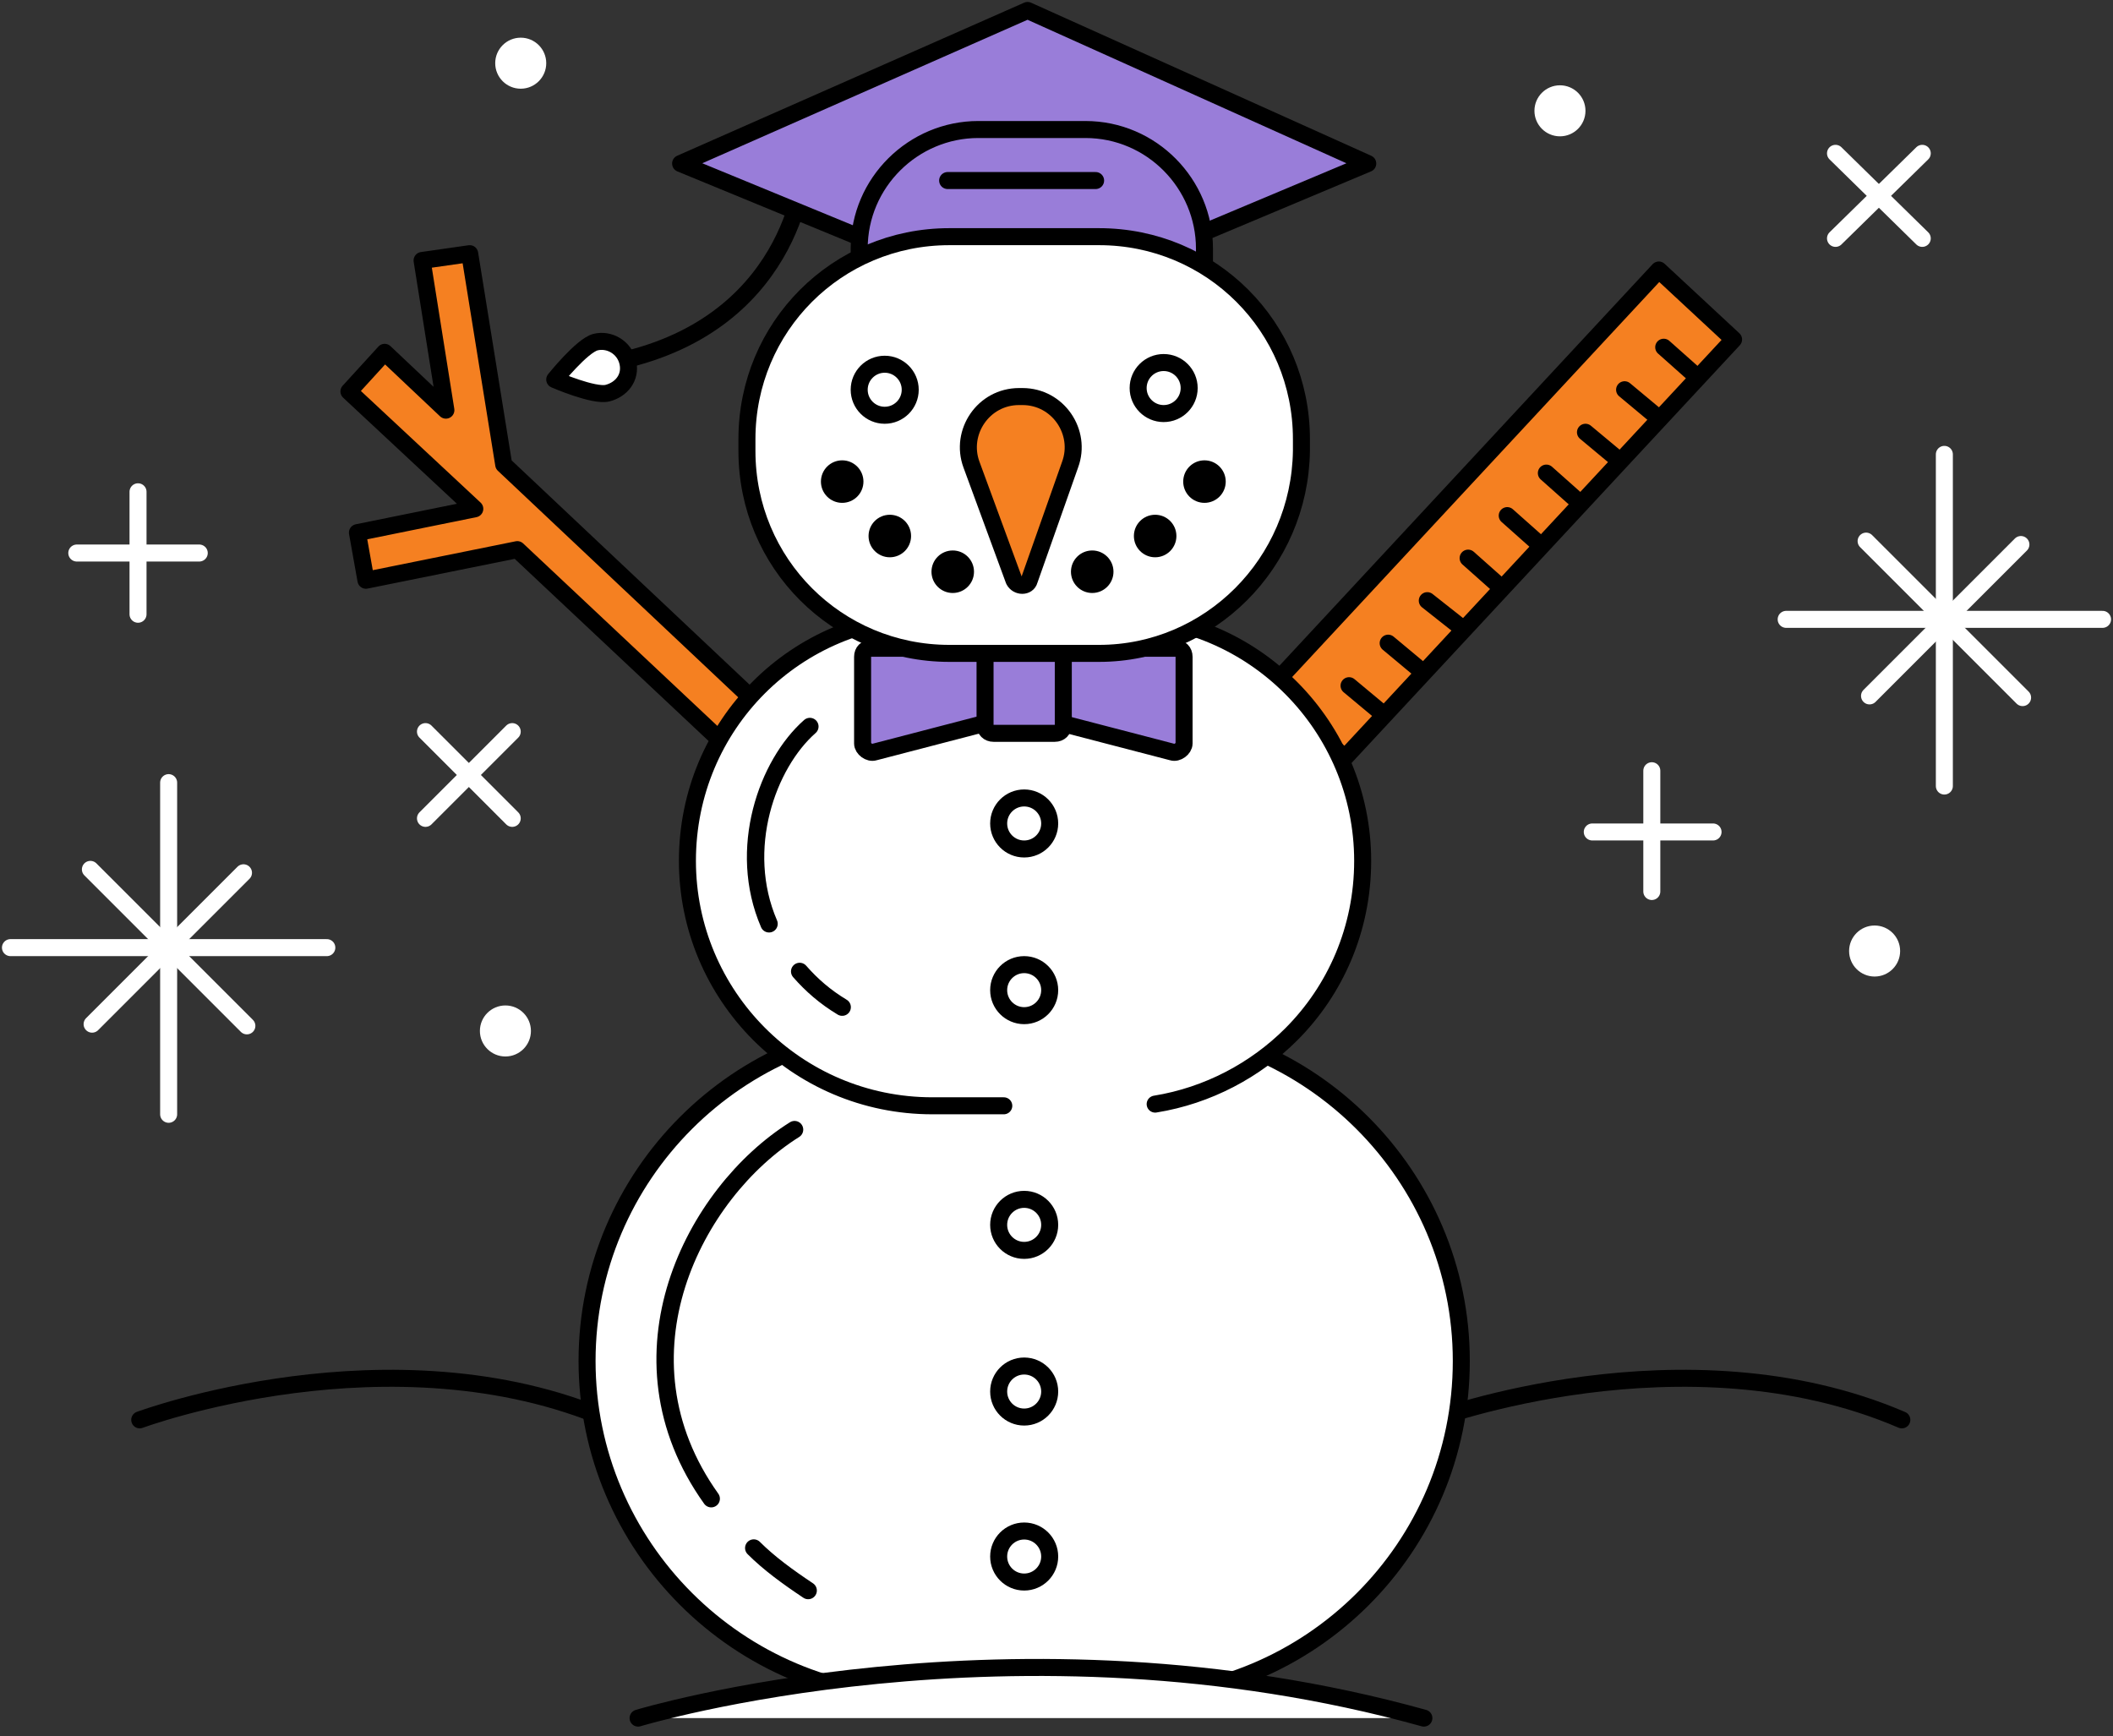 <svg height="166" viewBox="0 0 202 166" width="202" xmlns="http://www.w3.org/2000/svg"><rect x="0" y="0" width="202" height="166" fill="#333333" stroke="none"/><g fill="none" fill-rule="evenodd" transform="translate(1 1)"><path d="m0 3.975s24.065-8.943 44.878 0" stroke="#000" stroke-linecap="round" stroke-linejoin="round" stroke-width="1.626" transform="translate(12.358 130.765)"/><path d="m0 3.975s24.065-8.943 44.878 0" stroke="#000" stroke-linecap="round" stroke-linejoin="round" stroke-width="1.626" transform="translate(135.935 130.765)"/><path d="m43.903 23.252-4.553.65 2.276 14.309-5.854-5.528-3.415 3.74 12.033 11.22-11.22 2.276.813 4.553 14.472-2.927 34.959 32.846 3.415-3.577-39.675-37.398z" fill="#f58021"/><path d="m43.903 23.252-4.553.65 2.276 14.309-5.854-5.528-3.415 3.74 12.033 11.22-11.22 2.276.813 4.553 14.472-2.927 34.959 32.846 3.415-3.577-39.675-37.398z" stroke="#000" stroke-linecap="round" stroke-linejoin="round" stroke-width="1.626"/><path d="m75.935 14.797s-.65 14.472-16.911 18.537" stroke="#000" stroke-linecap="round" stroke-linejoin="round" stroke-width="1.626"/><path d="m157.581 24.813 7.146 6.642-52.361 56.337-7.146-6.642z" fill="#f58021"/><path d="m157.581 24.813 7.146 6.642-52.361 56.337-7.146-6.642z" stroke="#000" stroke-linecap="round" stroke-linejoin="round" stroke-width="1.626"/><path d="m158.049 32.195 2.927 2.602" stroke="#000" stroke-linecap="round" stroke-linejoin="round" stroke-width="1.626"/><path d="m154.309 36.26 2.927 2.439" stroke="#000" stroke-linecap="round" stroke-linejoin="round" stroke-width="1.626"/><path d="m150.569 40.325 2.927 2.439" stroke="#000" stroke-linecap="round" stroke-linejoin="round" stroke-width="1.626"/><path d="m146.829 44.228 2.927 2.602" stroke="#000" stroke-linecap="round" stroke-linejoin="round" stroke-width="1.626"/><path d="m143.089 48.293 2.927 2.602" stroke="#000" stroke-linecap="round" stroke-linejoin="round" stroke-width="1.626"/><path d="m139.35 52.358 2.927 2.602" stroke="#000" stroke-linecap="round" stroke-linejoin="round" stroke-width="1.626"/><path d="m135.447 56.423 3.089 2.439" stroke="#000" stroke-linecap="round" stroke-linejoin="round" stroke-width="1.626"/><path d="m131.707 60.488 2.927 2.439" stroke="#000" stroke-linecap="round" stroke-linejoin="round" stroke-width="1.626"/><path d="m127.968 64.553 2.927 2.439" stroke="#000" stroke-linecap="round" stroke-linejoin="round" stroke-width="1.626"/><path d="m124.228 68.455 2.927 2.602" stroke="#000" stroke-linecap="round" stroke-linejoin="round" stroke-width="1.626"/><path d="m120.488 72.52 2.927 2.602" stroke="#000" stroke-linecap="round" stroke-linejoin="round" stroke-width="1.626"/><path d="m116.748 76.585 2.927 2.439" stroke="#000" stroke-linecap="round" stroke-linejoin="round" stroke-width="1.626"/><path d="m113.008 80.651 2.927 2.439" stroke="#000" stroke-linecap="round" stroke-linejoin="round" stroke-width="1.626"/><path d="m106.504 161.301h-19.187c-17.724 0-32.195-14.472-32.195-32.195s14.472-32.195 32.195-32.195h19.187c17.724 0 32.195 14.472 32.195 32.195 0 17.886-14.472 32.195-32.195 32.195" fill="#fff"/><path d="m106.504 161.301h-19.187c-17.724 0-32.195-14.472-32.195-32.195s14.472-32.195 32.195-32.195h19.187c17.724 0 32.195 14.472 32.195 32.195 0 17.886-14.472 32.195-32.195 32.195z" stroke="#000" stroke-linecap="round" stroke-linejoin="round" stroke-width="1.626"/><g transform="translate(64.716 57.886)"><path d="m30.244 46.829h-6.829c-13.008 0-23.415-10.569-23.415-23.415 0-6.504 2.602-12.358 6.829-16.585 4.228-4.228 10.081-6.829 16.585-6.829h17.724c13.008 0 23.415 10.569 23.415 23.415 0 6.504-2.602 12.358-6.829 16.585-3.415 3.415-7.967 5.854-13.008 6.667" fill="#fff"/><path d="m30.244 46.829h-6.829c-13.008 0-23.415-10.569-23.415-23.415 0-6.504 2.602-12.358 6.829-16.585 4.228-4.228 10.081-6.829 16.585-6.829h17.724c13.008 0 23.415 10.569 23.415 23.415 0 6.504-2.602 12.358-6.829 16.585-3.415 3.415-7.967 5.854-13.008 6.667" stroke="#000" stroke-linecap="round" stroke-linejoin="round" stroke-width="1.626"/></g><path d="m64.065 14.634 33.171-14.634 32.52 14.634-32.52 13.659z" fill="#997dd9"/><path d="m64.065 14.634 33.171-14.634 32.52 14.634-32.52 13.659z" stroke="#000" stroke-linecap="round" stroke-linejoin="round" stroke-width="1.626"/><path d="m112.195 26.504h-28.943c-1.138 0-2.114-.976-2.114-2.114v-1.626c0-6.341 5.203-11.382 11.382-11.382h10.244c6.341 0 11.382 5.203 11.382 11.382v1.626c.163 1.138-.813 2.114-1.951 2.114" fill="#997dd9"/><path d="m112.195 26.504h-28.943c-1.138 0-2.114-.976-2.114-2.114v-1.626c0-6.341 5.203-11.382 11.382-11.382h10.244c6.341 0 11.382 5.203 11.382 11.382v1.626c.163 1.138-.813 2.114-1.951 2.114z" stroke="#000" stroke-linecap="round" stroke-linejoin="round" stroke-width="1.626"/><path d="m94.471 67.805-11.87 3.089c-.488.163-1.138-.325-1.138-.813v-8.293c0-.488.325-.813.813-.813h11.545c.488 0 .813.325.813.813l.163 5.203c.325.325.163.65-.325.813" fill="#997dd9"/><path d="m94.471 67.805-11.87 3.089c-.488.163-1.138-.325-1.138-.813v-8.293c0-.488.325-.813.813-.813h11.545c.488 0 .813.325.813.813l.163 5.203c.325.325.163.65-.325.813z" stroke="#000" stroke-linecap="round" stroke-linejoin="round" stroke-width="1.626"/><path d="m99.187 67.805 11.87 3.089c.488.163 1.138-.325 1.138-.813v-8.293c0-.488-.325-.813-.813-.813h-11.545c-.488 0-.813.325-.813.813l-.163 5.203c-.325.325 0 .65.325.813" fill="#997dd9"/><path d="m99.187 67.805 11.87 3.089c.488.163 1.138-.325 1.138-.813v-8.293c0-.488-.325-.813-.813-.813h-11.545c-.488 0-.813.325-.813.813l-.163 5.203c-.325.325 0 .65.325.813z" stroke="#000" stroke-linecap="round" stroke-linejoin="round" stroke-width="1.626"/><path d="m99.837 69.106h-5.854c-.488 0-.813-.325-.813-.813v-6.504c0-.488.325-.813.813-.813h5.854c.488 0 .813.325.813.813v6.504c0 .488-.325.813-.813.813" fill="#997dd9"/><path d="m99.837 69.106h-5.854c-.488 0-.813-.325-.813-.813v-6.504c0-.488.325-.813.813-.813h5.854c.488 0 .813.325.813.813v6.504c0 .488-.325.813-.813.813z" stroke="#000" stroke-linecap="round" stroke-linejoin="round" stroke-width="1.626"/><path d="m96.91 113.659c1.346 0 2.439 1.093 2.439 2.439 0 1.346-1.093 2.439-2.439 2.439s-2.439-1.093-2.439-2.439c0-1.346 1.093-2.439 2.439-2.439" fill="#fff"/><path d="m96.91 113.659c1.346 0 2.439 1.093 2.439 2.439 0 1.346-1.093 2.439-2.439 2.439s-2.439-1.093-2.439-2.439c0-1.346 1.093-2.439 2.439-2.439z" stroke="#000" stroke-linecap="round" stroke-linejoin="round" stroke-width="1.626"/><path d="m96.91 129.593c1.346 0 2.439 1.093 2.439 2.439s-1.093 2.439-2.439 2.439-2.439-1.093-2.439-2.439 1.093-2.439 2.439-2.439" fill="#fff"/><path d="m96.91 129.593c1.346 0 2.439 1.093 2.439 2.439s-1.093 2.439-2.439 2.439-2.439-1.093-2.439-2.439 1.093-2.439 2.439-2.439z" stroke="#000" stroke-linecap="round" stroke-linejoin="round" stroke-width="1.626"/><path d="m96.91 75.285c1.346 0 2.439 1.093 2.439 2.439 0 1.346-1.093 2.439-2.439 2.439s-2.439-1.093-2.439-2.439c0-1.346 1.093-2.439 2.439-2.439" fill="#fff"/><path d="m96.91 75.285c1.346 0 2.439 1.093 2.439 2.439 0 1.346-1.093 2.439-2.439 2.439s-2.439-1.093-2.439-2.439c0-1.346 1.093-2.439 2.439-2.439z" stroke="#000" stroke-linecap="round" stroke-linejoin="round" stroke-width="1.626"/><path d="m96.91 91.22c1.346 0 2.439 1.093 2.439 2.439 0 1.346-1.093 2.439-2.439 2.439s-2.439-1.093-2.439-2.439c0-1.346 1.093-2.439 2.439-2.439" fill="#fff"/><path d="m96.91 91.22c1.346 0 2.439 1.093 2.439 2.439 0 1.346-1.093 2.439-2.439 2.439s-2.439-1.093-2.439-2.439c0-1.346 1.093-2.439 2.439-2.439z" stroke="#000" stroke-linecap="round" stroke-linejoin="round" stroke-width="1.626"/><path d="m96.91 145.366c1.346 0 2.439 1.093 2.439 2.439s-1.093 2.439-2.439 2.439-2.439-1.093-2.439-2.439 1.093-2.439 2.439-2.439" fill="#fff"/><path d="m96.91 145.366c1.346 0 2.439 1.093 2.439 2.439s-1.093 2.439-2.439 2.439-2.439-1.093-2.439-2.439 1.093-2.439 2.439-2.439z" stroke="#000" stroke-linecap="round" stroke-linejoin="round" stroke-width="1.626"/><path d="m104.065 61.464h-14.309c-10.732 0-19.35-8.618-19.35-19.35v-1.138c0-10.732 8.618-19.35 19.35-19.35h14.309c10.732 0 19.35 8.618 19.35 19.35v1.138c-.163 10.732-8.78 19.35-19.35 19.35" fill="#fff"/><path d="m104.065 61.464h-14.309c-10.732 0-19.35-8.618-19.35-19.35v-1.138c0-10.732 8.618-19.35 19.35-19.35h14.309c10.732 0 19.35 8.618 19.35 19.35v1.138c-.163 10.732-8.78 19.35-19.35 19.35z" stroke="#000" stroke-linecap="round" stroke-linejoin="round" stroke-width="1.626"/><path d="m110.244 33.659c1.346 0 2.439 1.093 2.439 2.439 0 1.346-1.093 2.439-2.439 2.439-1.346 0-2.439-1.093-2.439-2.439 0-1.346 1.093-2.439 2.439-2.439" fill="#fff"/><path d="m110.244 33.659c1.346 0 2.439 1.093 2.439 2.439 0 1.346-1.093 2.439-2.439 2.439-1.346 0-2.439-1.093-2.439-2.439 0-1.346 1.093-2.439 2.439-2.439z" stroke="#000" stroke-linecap="round" stroke-linejoin="round" stroke-width="1.626"/><path d="m103.415 52.032c.898 0 1.626.728 1.626 1.626 0 .898-.728 1.626-1.626 1.626s-1.626-.728-1.626-1.626c0-.898.728-1.626 1.626-1.626" fill="#000"/><path d="m103.415 52.032c.898 0 1.626.728 1.626 1.626 0 .898-.728 1.626-1.626 1.626s-1.626-.728-1.626-1.626c0-.898.728-1.626 1.626-1.626z" stroke="#000" stroke-width=".813"/><path d="m109.431 48.618c.898 0 1.626.728 1.626 1.626 0 .898-.728 1.626-1.626 1.626s-1.626-.728-1.626-1.626c0-.898.728-1.626 1.626-1.626" fill="#000"/><path d="m109.431 48.618c.898 0 1.626.728 1.626 1.626 0 .898-.728 1.626-1.626 1.626s-1.626-.728-1.626-1.626c0-.898.728-1.626 1.626-1.626z" stroke="#000" stroke-width=".813"/><path d="m114.146 43.415c.898 0 1.626.728 1.626 1.626 0 .898-.728 1.626-1.626 1.626-.898 0-1.626-.728-1.626-1.626 0-.898.728-1.626 1.626-1.626" fill="#000"/><path d="m114.146 43.415c.898 0 1.626.728 1.626 1.626 0 .898-.728 1.626-1.626 1.626-.898 0-1.626-.728-1.626-1.626 0-.898.728-1.626 1.626-1.626z" stroke="#000" stroke-width=".813"/><path d="m90.081 52.032c.898 0 1.626.728 1.626 1.626 0 .898-.728 1.626-1.626 1.626-.898 0-1.626-.728-1.626-1.626 0-.898.728-1.626 1.626-1.626" fill="#000"/><path d="m90.081 52.032c.898 0 1.626.728 1.626 1.626 0 .898-.728 1.626-1.626 1.626-.898 0-1.626-.728-1.626-1.626 0-.898.728-1.626 1.626-1.626z" stroke="#000" stroke-width=".813"/><path d="m84.065 48.618c.898 0 1.626.728 1.626 1.626 0 .898-.728 1.626-1.626 1.626-.898 0-1.626-.728-1.626-1.626 0-.898.728-1.626 1.626-1.626" fill="#000"/><path d="m84.065 48.618c.898 0 1.626.728 1.626 1.626 0 .898-.728 1.626-1.626 1.626-.898 0-1.626-.728-1.626-1.626 0-.898.728-1.626 1.626-1.626z" stroke="#000" stroke-width=".813"/><path d="m79.512 43.415c.898 0 1.626.728 1.626 1.626 0 .898-.728 1.626-1.626 1.626-.898 0-1.626-.728-1.626-1.626 0-.898.728-1.626 1.626-1.626" fill="#000"/><path d="m79.512 43.415c.898 0 1.626.728 1.626 1.626 0 .898-.728 1.626-1.626 1.626-.898 0-1.626-.728-1.626-1.626 0-.898.728-1.626 1.626-1.626z" stroke="#000" stroke-width=".813"/><path d="m83.577 33.821c1.346 0 2.439 1.093 2.439 2.439 0 1.346-1.093 2.439-2.439 2.439-1.346 0-2.439-1.093-2.439-2.439 0-1.346 1.093-2.439 2.439-2.439" fill="#fff"/><path d="m83.577 33.821c1.346 0 2.439 1.093 2.439 2.439 0 1.346-1.093 2.439-2.439 2.439-1.346 0-2.439-1.093-2.439-2.439 0-1.346 1.093-2.439 2.439-2.439z" stroke="#000" stroke-linecap="round" stroke-linejoin="round" stroke-width="1.626"/><path d="m95.935 54.472-4.065-11.057c-1.138-3.089 1.138-6.504 4.553-6.504h.325c3.415 0 5.691 3.415 4.553 6.504l-3.902 11.057c-.163.65-1.138.65-1.463 0" fill="#f58021"/><path d="m95.935 54.472-4.065-11.057c-1.138-3.089 1.138-6.504 4.553-6.504h.325c3.415 0 5.691 3.415 4.553 6.504l-3.902 11.057c-.163.65-1.138.65-1.463 0z" stroke="#000" stroke-linecap="round" stroke-linejoin="round" stroke-width="1.626"/><path d="m57.073 36.585c-1.301.325-5.041-1.301-5.041-1.301s2.602-3.252 3.902-3.577c1.301-.325 2.764.488 3.089 1.951.325 1.463-.65 2.602-1.951 2.927" fill="#fff"/><g stroke-linecap="round" stroke-linejoin="round" stroke-width="1.626"><path d="m57.073 36.585c-1.301.325-5.041-1.301-5.041-1.301s2.602-3.252 3.902-3.577c1.301-.325 2.764.488 3.089 1.951.325 1.463-.65 2.602-1.951 2.927z" stroke="#000"/><path d="m184.878 42.439v31.707" stroke="#fff"/><path d="m169.756 58.211h30.244" stroke="#fff"/><path d="m177.724 65.529 14.472-14.472" stroke="#fff"/><path d="m177.398 50.732 14.959 14.959" stroke="#fff"/><path d="m15.122 73.821v31.707" stroke="#fff"/><path d="m0 89.594h30.244" stroke="#fff"/><path d="m7.805 96.911 14.472-14.472" stroke="#fff"/><path d="m7.642 82.114 14.959 14.959" stroke="#fff"/><path d="m156.911 72.683v11.545" stroke="#fff"/><path d="m151.22 78.537h11.545" stroke="#fff"/><path d="m12.195 46.016v11.707" stroke="#fff"/><path d="m6.342 51.87h11.707" stroke="#fff"/><path d="m39.675 68.943 8.293 8.293" stroke="#fff"/><path d="m39.675 77.236 8.293-8.293" stroke="#fff"/><path d="m174.472 13.659 8.293 8.13" stroke="#fff"/><path d="m174.472 21.789 8.293-8.13" stroke="#fff"/></g><path d="m178.211 87.48c1.346 0 2.439 1.093 2.439 2.439s-1.093 2.439-2.439 2.439c-1.346 0-2.439-1.093-2.439-2.439s1.093-2.439 2.439-2.439" fill="#fff"/><path d="m47.317 95.122c1.346 0 2.439 1.093 2.439 2.439s-1.093 2.439-2.439 2.439-2.439-1.093-2.439-2.439 1.093-2.439 2.439-2.439" fill="#fff"/><path d="m148.13 7.155c1.346 0 2.439 1.093 2.439 2.439 0 1.346-1.093 2.439-2.439 2.439-1.346 0-2.439-1.093-2.439-2.439 0-1.346 1.093-2.439 2.439-2.439" fill="#fff"/><path d="m48.781 2.602c1.346 0 2.439 1.093 2.439 2.439s-1.093 2.439-2.439 2.439c-1.346 0-2.439-1.093-2.439-2.439s1.093-2.439 2.439-2.439" fill="#fff"/><g transform="translate(71.057 146.992)"><path d="m5.203 4.065c-1.951-1.301-3.74-2.602-5.203-4.065" fill="#fff"/><path d="m5.203 4.065c-1.951-1.301-3.74-2.602-5.203-4.065" stroke="#000" stroke-linecap="round" stroke-linejoin="round" stroke-width="1.66"/></g><g transform="translate(62.583 106.992)"><path d="m4.409 35.285c-9.756-13.659-1.626-29.268 7.967-35.285" fill="#fff"/><path d="m4.409 35.285c-9.756-13.659-1.626-29.268 7.967-35.285" stroke="#000" stroke-linecap="round" stroke-linejoin="round" stroke-width="1.66"/></g><g transform="translate(75.447 91.87)"><path d="m4.065 3.415c-1.626-.976-2.927-2.114-4.065-3.415" fill="#fff"/><path d="m4.065 3.415c-1.626-.976-2.927-2.114-4.065-3.415" stroke="#000" stroke-linecap="round" stroke-linejoin="round" stroke-width="1.66"/></g><g transform="translate(71.231 68.455)"><path d="m1.289 18.862c-3.089-7.154-.163-15.285 3.902-18.862" fill="#fff"/><path d="m1.289 18.862c-3.089-7.154-.163-15.285 3.902-18.862" stroke="#000" stroke-linecap="round" stroke-linejoin="round" stroke-width="1.66"/></g><path d="m89.593 16.26h14.146" stroke="#000" stroke-linecap="round" stroke-linejoin="round" stroke-width="1.626"/><g transform="translate(60 158.41)"><path d="m0 4.842s35.935-10.894 75.122 0" fill="#fff"/><path d="m0 4.842s35.935-10.894 75.122 0" stroke="#000" stroke-linecap="round" stroke-linejoin="round" stroke-width="1.626"/></g></g></svg>